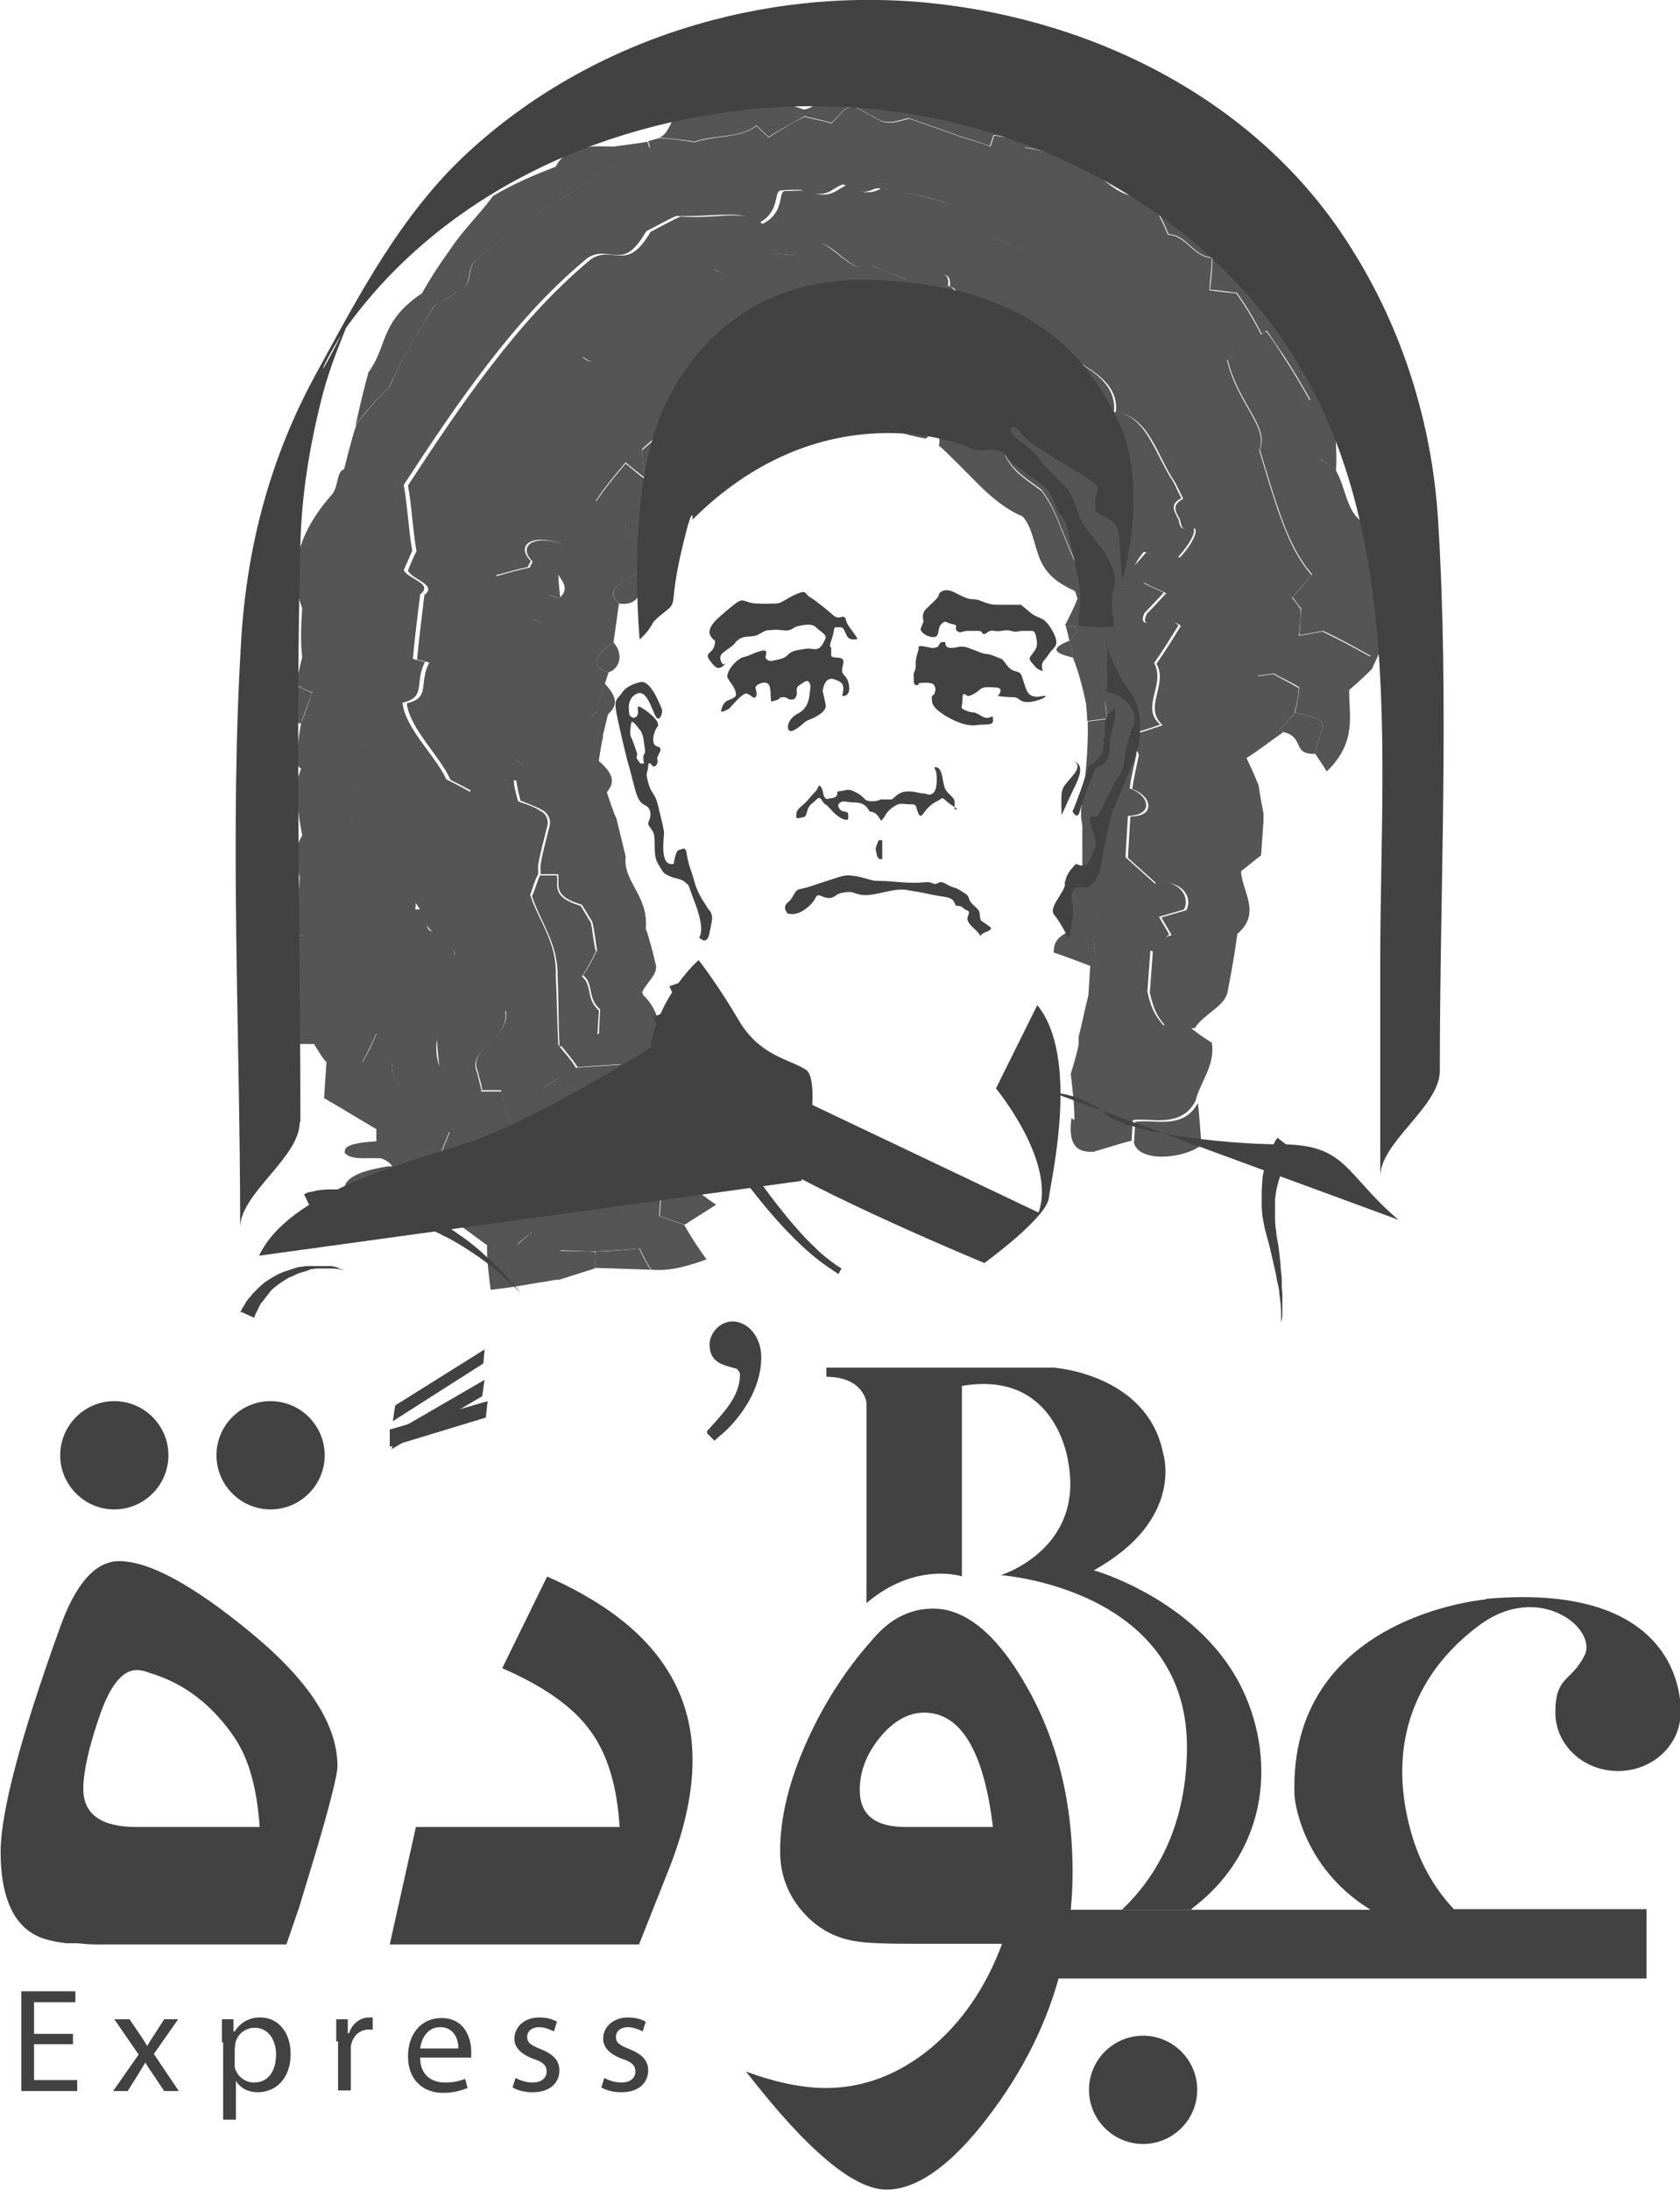 <?xml version="1.0" encoding="UTF-8"?>
<svg id="Layer_2" data-name="Layer 2" xmlns="http://www.w3.org/2000/svg" viewBox="0 0 27.63 36">
  <defs>
    <style>
      .cls-1 {
        opacity: .9;
      }

      .cls-2 {
        fill: #424242;
        stroke-width: 0px;
      }
    </style>
  </defs>
  <g id="Layer_1-2" data-name="Layer 1">
    <g>
      <g>
        <g class="cls-1">
          <path class="cls-2" d="M17.67,18.41c0-.26-.03-.5-.06-.76.05-.16.1-.33.13-.48v-.13c.06-.23.1-.45.16-.68l.03-.48.11-.07c-.03-.16-.06-.32-.08-.47.07-.06.13-.1.2-.14-.08-.09-.18-.19-.28-.28l.03-.48h-.11c0-.2,0-.39,0-.58v-.29s-.02-.14-.02-.14v-.12c.07-.49.12-.98.11-1.45l.31-.04c0-.1-.01-.2-.03-.31l-.31.05c-.05-.25-.12-.51-.21-.74l-.06-.28c.3-.37-.07-.18-.07-.27.07-.14.14-.27.2-.43l-.04-.13c.02-.12.05-.23.07-.34-.13-.27-.21-.49-.3-.7-.08-.21-.17-.42-.32-.62-.13-.1-.33-.22-.47-.38-.14-.16-.23-.37-.13-.7-.33.1-.44-.1-.62-.19.16-.27-.05-.23-.07-.38l-.17-.09c-.09-.05-.18-.09-.27-.13-.09-.04-.18-.08-.28-.11-.31-.12-.64-.2-.98-.26-.11-.06-.23-.12-.35-.15-.12,0-.25.05-.37.09-.12.02-.23.06-.34.09l-.32.24h-.05c-.14.05-.28.11-.41.18-.15.06-.29.14-.43.23-.11,0-.21-.01-.32,0,.05.38-.17.37-.36.37-.22.16-.43.34-.63.52,0,.16.02.33.04.47-.1-.08-.22-.17-.31-.25-.17.2-.34.4-.49.63l.48.37c.01.24.26.46.32.55-.04.08-.06.18-.1.27-.31.18-.56.28-.32.5l-.09.64c-.34.21-.37.43-.08.49l-.06.18c-.05.15-.09.3-.13.46-.3.25.02.36.1.41-.03.13-.05.26-.07.39-.03.17-.05.35-.07.51-.06.14-.02.21.03.25.03.02.06.04.08.07.03.03.05.05.05.12-.07.13-.14.27-.23.41v.13c.38.14.24.41.17.56v.13c.37.1.25.31.18.42.12.05.25.09.39.15-.1.18-.17.35-.24.54l-.02.41.39.14c-.07.14-.14.28-.21.41-.06.26-.11.5-.15.75-.23.02-.48.03-.72.05-.08-.12-.17-.23-.27-.35v-.07c.22-.04.41-.07.62-.13l.02-.4c-.22-.19-.1-.42-.28-.56.09-.13.16-.27.23-.41-.03-.16-.04-.32-.08-.47l-.17-.28c-.5-.14-.36-.34-.39-.5h-.29s0-.15,0-.15c.03-.2.09-.4.14-.61.05-.14-.02-.25-.12-.3-.11-.06-.25-.11-.35-.15-.03-.12-.06-.24-.07-.35.03-.07.08-.15.13-.22l-.19-.14c.11-.34.24-.66.4-.96-.12-.11-.23-.2-.33-.3.1-.12.2-.25.31-.37.03-.15.03-.28.04-.43l.06-.16-.18-.06c.08-.14.19-.28.29-.4l.17.07c.25-.22-.06-.34-.05-.53.02-.12.05-.26.1-.37-.51-.18-.76.03-.51.28l-.05.1c-.19.04-.35.09-.54.14-.25-.33-.19-.54-.09-.7.1-.17.24-.29.2-.52.13-.15,0-.36-.06-.55-.07-.19-.07-.36.26-.39.4-.15.5-.33.29-.6.24-.3.51-.59.82-.84.29.23.21-.1.39-.14.08-.51.46-.64.81-.72.36-.09.7-.13.95-.58.2.1.32.08.43.01.11-.07.21-.19.35-.27.23,0,.46.02.68.05.16-.33.36-.23.55-.08.2.15.38.35.62.24.2.07.37.15.55.22.13,0,.32-.07.47-.09.15-.02.26,0,.23.2.12.02.15.17.19.3.04.13.09.25.27.24.21-.05.4.04.58.12.18.08.34.15.53.07.09.28.38.4.66.58.28.17.54.4.5.76.26.01.44.2.58.43.14.23.25.5.39.71.05.09.09.19.14.28-.21.1-.1.23-.07.31.06.07,0,.22.19.19.15-.08.12.14-.17.46l-.1.04c-.15-.05-.3-.08-.47-.12-.21.26-.18.36-.34.56.1-.02.21-.04.31-.06.11.06.23.11.36.17-.1.11-.22.23-.32.34-.15.34.41.02.56.2-.13.21-.26.42-.4.62.1.17.04.36,0,.53-.04.17-.07.33.1.48-.16.06-.33.11-.5.16.03.11.07.21.11.33-.04.19-.09.37-.11.56.31.1.42.44-.03.45l-.04.68.48.43c.38-.09.6.22.48.43l-.41.12.17.29c-.11.08-.2.18-.31.26l-.02.27-.03.41c.08.35.16.42.26.55h.4c.14.12.26.2.4.29.06.37-.19.64-.27.96-.24.45-.73.27-1.03.31l-.02.34c-.21.05-.41.12-.62.18-.4.03-.4-.28-.37-.55Z"/>
          <path class="cls-2" d="M19.17,16.87c-.1-.13-.18-.2-.26-.55l.03-.41.02-.27c-.06-.03-.12-.05-.21-.08.17-.07.34-.13.52-.19l-.17-.29.41-.12c.12-.21-.09-.52-.48-.43l-.48-.43.04-.68c.44,0,.34-.35.03-.45.03-.19.07-.37.11-.56-.04-.11-.09-.21-.11-.33.17-.05.33-.1.5-.16-.16-.15-.14-.31-.1-.48.04-.17.1-.36,0-.53.14-.2.27-.41.4-.62-.15-.18-.72.15-.56-.2.1-.1.22-.23.32-.34-.13-.06-.25-.11-.36-.17-.1.01-.21.04-.31.06-.03-.02-.08-.04-.13-.07.17-.16.33-.32.47-.49.19.03.38.05.56.08.29-.32.31-.54.17-.46-.19.03-.14-.12-.19-.19-.04-.08-.14-.21.07-.31-.05-.1-.09-.19-.14-.28-.14-.2-.25-.48-.39-.71-.14-.23-.33-.42-.58-.43.05-.36-.22-.59-.5-.76-.28-.18-.57-.3-.66-.58-.19.08-.35.01-.53-.07-.17-.08-.37-.17-.58-.12-.18.02-.23-.1-.27-.24-.04-.13-.07-.28-.19-.3.03-.19-.08-.22-.23-.2-.15.02-.34.09-.47.09-.18-.07-.35-.14-.55-.22-.24.11-.43-.09-.62-.24-.19-.15-.39-.25-.55.08-.23-.04-.45-.06-.68-.05-.15.08-.24.2-.35.27-.11.07-.23.09-.43-.01-.25.45-.59.49-.95.58-.35.08-.73.21-.81.72-.17.04-.09.36-.39.14-.31.25-.58.54-.82.84.21.27.11.45-.29.6-.33.03-.32.2-.26.39.07.19.19.4.06.55.05.24-.1.36-.2.52-.1.16-.16.37.09.7.19-.06.35-.1.54-.14l.05-.1c-.25-.25,0-.46.51-.28-.05.11-.08.24-.1.37.02.18.02.36.05.53l-.17-.07c-.11.12-.21.26-.29.4l.18.06-.06.16c0,.11,0,.22,0,.33l-.04.11c-.11.12-.21.25-.31.37.11.07.23.13.36.19l-.03.11c-.16.29-.29.62-.4.96l.19.14c-.05.07-.1.15-.13.22l-.29-.02c-.16.06-.29.14-.44.21-.12-.07-.26-.14-.38-.2-.17-.39-.67-.84-.72-1.26.4-.09.19-.33.37-.67l-.2-.05c.03-.35.08-.71.12-1.06.22-.17-.2-.25-.27-.4.04-.11.08-.2.14-.32-.06-.33-.08-.76-.14-1.08.47-.72.9-1.36,1.37-1.97.47-.61.98-1.2,1.64-1.75.18-.12.34-.06.49-.06.15,0,.29-.05.49-.39.16-.08.33-.18.49-.25.34.02.6-.01.81-.02.21,0,.38.01.54.14.39-.19.24-.55.38-.54.11,0,.21-.01.32-.01.22.09.35.08.45.04.1-.04.17-.11.25-.13.21.13.33.13.42.11.09-.02.14-.07.2-.04h.08c.3.06.61.13.92.22.06.02.14.04.22.07.19.17.37.35.54.51.28.09.57.19.84.32.11.06.21.12.32.19l-.04.07c.26.3.61.56.93.84.32.28.59.57.69.87.22.05.36.21.46.38.1.17.17.35.28.47-.26.29.08.38,0,.63.05.13.06.27.1.4.06.22.19.43.27.66.08.23.09.46-.1.67.2.16.37.33.54.52-.07.06-.16.13-.25.21.04.18.05.25.06.32-.12.04-.34.02-.38.14.09.3.29.36.69.53-.07.15-.12.29-.17.42.05.1.08.21.13.31.13.06.28.11.41.18-.21.14-.39.29-.6.42.08.16.14.3.2.45.02.15.05.31.08.46v.13s-.04.56-.04.56c-.11.08-.22.18-.33.26.02.34.34.69-.06,1.03-.04.31-.1.64-.16.95-.04.24-.4.37-.54.6h-.4Z"/>
          <path class="cls-2" d="M22.56,11c-.11.11-.25.24-.37.34-.01.4.14.85-.37,1.34-.06-.1-.12-.19-.19-.29.02-.12.06-.22.1-.36.12-.25-.22-.25-.43-.32.03-.13.06-.28.07-.41-.13-.09-.29-.15-.42-.23l-.29.04c-.4-.16-.6-.23-.69-.53.04-.12.26-.1.38-.14-.01-.07-.02-.13-.06-.32.09-.08.18-.14.25-.21-.17-.18-.35-.36-.54-.52.19-.22.17-.45.1-.67-.07-.23-.21-.44-.27-.66-.04-.13-.06-.27-.1-.4.08-.26-.26-.34,0-.63-.11-.11-.17-.3-.28-.47-.1-.17-.24-.33-.46-.38-.1-.3-.37-.6-.69-.87-.32-.28-.67-.54-.93-.84l.04-.07c-.1-.07-.21-.13-.32-.19-.27-.13-.56-.23-.84-.32-.17-.16-.36-.34-.54-.51-.08-.02-.15-.05-.22-.07-.31-.09-.61-.15-.92-.2h-.08c-.06-.04-.11,0-.2.03-.09.02-.2.02-.42-.11-.08.02-.15.08-.25.13-.1.04-.23.05-.45-.04-.11,0-.21,0-.32.01-.14,0,0,.35-.38.54-.16-.13-.33-.15-.54-.14-.21,0-.46.03-.81.02-.16.07-.33.17-.49.25-.2.34-.33.4-.49.39-.15,0-.31-.07-.49.06-.66.55-1.17,1.14-1.64,1.75-.47.61-.9,1.25-1.37,1.97.06.32.08.75.14,1.08-.05.12-.09.21-.14.32.07.15.5.22.27.4-.04.35-.09.71-.12,1.06l.2.05c-.18.34.03.58-.37.67.04.42.55.88.72,1.26.12.06.26.13.38.2.15-.07.29-.15.44-.21l.29.02c0,.11.04.23.07.35.1.04.24.08.35.15.11.05.17.16.12.3-.05.21-.11.41-.14.61v.14c-.06.11-.09.23-.13.34.14.43.44.78.42,1.31.02.37.02.74.04,1.1v.07s-.3,0-.3,0c-.07-.15-.13-.28-.18-.42-.1,0-.15-.22-.39-.15.07.52-.65.6-.46,1.02.02.1.05.19.07.29l-.54.67-.13-.9c-.09-.62-.15-1.35.22-1.91.11-.35-.54-.42-.46-.7-.29-.41-.58-.82-.74-1.26-.16-.06-.33-.14-.49-.21,0-.16-.04-.32-.07-.5,0-.01,0-.04,0-.06.18-.18.37-.36.56-.53-.22-.09-.44-.17-.66-.27-.12.12-.24.26-.36.41l-.29-.02s-.06-.07-.1-.09c.03-.23.05-.45.09-.67.07-.16.12-.35.19-.51-.1-.03-.2-.08-.27-.13.03-.14.06-.3.1-.45-.03-.25-.02-.53,0-.8-.09-.25-.13-.52-.08-.82.06-.3.22-.65.55-1.03.14-.14.08-.39.22-.44.06-.24.12-.48.2-.73.16-.22.35-.43.55-.63.21-.46.45-.9.75-1.34.13-.07.25-.15.38-.22.24-.08.14-.35.26-.49.48-.42,1-.8,1.58-1.12.4-.3.85-.55,1.31-.76l-.03-.1.18-.05c.18.01.38.03.58.07.34-.12.75-.06,1.02-.27.06.06.12.11.2.19.19-.12.38-.24.59-.34.15.04.3.06.44.11.13-.1.22-.31.39-.27.15.07.27.15.43.23.16.06.3,0,.46-.04.27.09.57.2.85.3.16.05.34.1.49.16l.06-.18c.19.02.38.05.55.1l-.04.1c.19.03.36.06.54.13.17.08.32.16.48.25.14.03.27.16.43.27.16.11.34.19.59.14.11.21.22.43.31.64.29,0,.42.37.72.38,0,.17-.03.36-.04.53.16.02.29.04.44.05.16.22.29.44.41.68l.08-.06c.1.13.2.28.28.41.16.24.31.5.44.73l-.17.09c-.59-.2-.77-.49-1.04-.86l-.15.11c.09.37.26.64.39.87.13.23.22.42.14.61.09.3.2.68.33,1.05.13.37.29.73.53,1-.1.12-.22.26-.32.38.06.06.09.12.14.18-.01.15,0,.29-.03.44l.39-.07c.25.12.53.27.78.41.09-.09.17-.19.26-.28"/>
          <path class="cls-2" d="M20.61,11.85c-.05-.1-.08-.21-.13-.31.05-.13.1-.27.17-.42l.29-.04c.14.08.29.15.42.23,0,.13-.04.28-.07.41-.08.11-.18.2-.28.31-.13-.06-.28-.12-.41-.18Z"/>
          <path class="cls-2" d="M8.81,18.91c.91-.09-.08.97,1.15.72.17-.02.34-.03.51-.06h.4s-.03.42-.03.42l.41.14c.11.19.23.38.37.57-.52.19-.73.18-.91.17-.08-.12-.13-.23-.19-.35-.23.02-.48.04-.72.05h-.08s-.5-.02-.5-.02l-.03.48c-.11.01-.21.04-.32.05-.28.05-.53.09-.8.12-.03-.23-.06-.46-.06-.69v-.07s.51.01.51.01c.07-.07.13-.12.22-.19-.14-.19-.25-.38-.39-.57-.3.05-.59.08-.91.12h-.1c-.17-.02-.33-.06-.5-.09-.09.07-.2.14-.31.21-.21,0-.4.03-.61.04h-.1s-.16-.41-.16-.41c0-.26.44-.34.72-.39h.5c.11-.01.21-.02.32-.05.16.08.33.15.49.21.13-.01.28-.04.4-.05.06.02.12.05.21.06.18-.15.33-.31.53-.46Z"/>
          <path class="cls-2" d="M11.78,19.8l-.52.33-.41-.14.03-.41c.15-.04.28-.08.43-.13.16.13.3.24.48.36Z"/>
          <path class="cls-2" d="M18.67,18.44c.3-.05.79.14,1.03-.31.03.23.04.46.06.69-.27.22-1.01.3-1.11-.03l.02-.34Z"/>
          <path class="cls-2" d="M17.33,15.66c0-.11.01-.23.23-.34l.03-.41c-.03-.14-.07-.27-.08-.42.11-.01.19-.04.3-.06h.11s-.03.49-.03.49c.1.09.2.19.28.28-.07.04-.13.08-.2.14.01.16.04.32.08.47l-.11.07c-.21-.08-.39-.15-.6-.22Z"/>
          <path class="cls-2" d="M17.88,11.85c0-.09-.01-.2-.02-.3l.31-.05c.01.11.02.21.03.31l-.31.04Z"/>
          <path class="cls-2" d="M17.65,10.81c-.29-.07-.41-.14-.06-.28l.06.28Z"/>
          <path class="cls-2" d="M17.67,9.71c-.38-.17-.51-.36-.59-.58-.08-.22-.11-.47-.26-.64-.28-.12-.51-.31-.73-.53-.22-.22-.44-.45-.65-.64.05-.19-.08-.14-.13-.19-.02.01-.05.05-.08.08-.42-.07-.77-.23-1.17-.31-.38-.08-.81-.06-1.13.28-.1-.18-.2-.06-.29-.06-.09.21-.25.27-.43.33-.18.05-.39.09-.54.21.05.19-.03.25-.13.3-.1.05-.21.09-.2.24-.2.09-.25.32-.31.52-.06.21-.13.38-.43.45-.06-.09-.31-.32-.32-.55l-.48-.37c.15-.23.32-.43.49-.63.1.08.21.18.31.25-.02-.15-.04-.32-.04-.47.21-.18.41-.36.63-.52.18,0,.4.02.36-.37.11-.02.21-.01.32,0,.14-.09.28-.17.43-.23.13-.07.27-.14.41-.18h.05s.32-.24.32-.24c.11-.03.23-.07.34-.09.12-.04.25-.08.37-.09.12.03.23.09.35.15.33.05.66.14.98.26.1.04.19.08.28.11.09.04.18.08.27.13l.17.09c.02.16.23.11.07.38.18.09.28.3.62.19-.1.33-.01.53.13.7.14.16.34.28.47.38.15.2.24.41.32.62.09.21.17.44.3.7-.02.12-.05.23-.07.34Z"/>
          <path class="cls-2" d="M10.5,9.42c.09.26.03.55-.32.5-.23-.22.01-.33.32-.5Z"/>
          <path class="cls-2" d="M10.09,10.56c.18.2.09.44-.08.49-.29-.06-.26-.28.08-.49Z"/>
          <path class="cls-2" d="M9.95,11.24c.23.25.19.37.05.5-.03.13-.06.24-.09.37-.07-.05-.4-.16-.1-.41.04-.16.09-.31.13-.46Z"/>
          <path class="cls-2" d="M9.84,12.5c.28.24.26.38.14.52.02.07.05.14.07.21.01.03.03.07.04.11l.02.05.03.07.15.62c-.05.41.38.64.33,1.18.07.2.12.4.17.62.01.17-.18.28-.24.46l-.39-.14.02-.41c.07-.18.15-.35.24-.54-.14-.06-.27-.11-.39-.15.07-.11.19-.32-.18-.42v-.13c.08-.15.22-.42-.17-.56v-.13c.1-.14.17-.28.24-.41,0-.07-.03-.09-.05-.12-.03-.03-.06-.05-.08-.07-.05-.05-.09-.11-.03-.25.02-.16.04-.34.07-.51Z"/>
          <path class="cls-2" d="M10.7,17.52c.78.02.37.5.35.77.38.24.14.75.67.78.05.24-.12.24-.42.39-.15.05-.28.09-.43.13-.07-.3-.15-.6-.24-.89v-.21s.02-.07.02-.07c-.04-.06-.06-.13-.09-.2.06-.23.09-.45.15-.68Z"/>
          <path class="cls-2" d="M8.88,14.24c.03-.2.09-.4.14-.61.05-.14-.02-.25-.12-.3-.11-.06-.25-.11-.35-.15.1.04.24.08.35.15.11.05.17.16.12.3-.05.21-.11.41-.14.61Z"/>
          <path class="cls-2" d="M9.16,14.39c.03.16-.11.35.39.5l.17.28c.03.16.04.32.08.47-.07.14-.14.28-.23.41.18.15.06.37.28.56l-.03.47c-.21-.02-.4,0-.62.13v-.07c-.02-.36-.01-.73-.03-1.1.01-.53-.28-.88-.42-1.31.05-.11.08-.23.13-.34h.29Z"/>
          <path class="cls-2" d="M10.87,19.58h-.4c-.09-.2-.17-.37-.26-.56-.11-.19.2-.22.42-.33.09.29.17.59.24.89Z"/>
          <path class="cls-2" d="M22.54,10.78c-.25-.14-.52-.29-.78-.41l-.39.07c.02-.15.01-.29.03-.44-.06-.06-.09-.12-.14-.18.1-.12.22-.26.32-.38-.24-.27-.4-.63-.53-1-.13-.37-.24-.75-.33-1.05.08-.19-.01-.38-.14-.61-.13-.23-.3-.5-.39-.87l.15-.11c.27.37.46.67,1.04.86l.17-.09c-.13-.23-.28-.49-.44-.73-.09-.13-.19-.28-.28-.41l-.08.06c-.12-.24-.25-.46-.41-.68-.15-.01-.28-.04-.44-.05.02-.16.04-.36.04-.53-.3,0-.43-.38-.72-.38-.09-.21-.2-.43-.31-.64.07-.03.14-.06.19-.1.14.29.36.27.53.27.17,0,.29,0,.18.32.11.1.22.21.33.32.16.19.3.4.43.58l.69.39c.08.21.14.41.18.63.14.06.25.12.38.2,0,.2,0,.41,0,.6.18.06.24.27.16.8-.13-.04-.26-.07-.37-.11-.04.28.04.39.13.46.1.06.21.08.24.18.15.27.17.64.4.81.14.45.25.89.33,1.33.04.21.07.41.1.62-.09.1-.16.19-.26.28Z"/>
          <path class="cls-2" d="M17.39,2.55c-.18-.06-.35-.1-.54-.13l.04-.1c-.16-.05-.36-.08-.55-.1l-.06.18c-.16-.06-.33-.11-.49-.16-.28-.1-.58-.21-.85-.3-.16.04-.3.1-.46.04-.16-.08-.28-.16-.43-.23.18-.07.28-.17.42-.25.14-.07.32-.11.63-.04.34.11.66.23.99.35l.09.03c.28.02.58.06.85.11.17.1.32.21.48.31.13.18.23.35.35.54-.16-.09-.31-.17-.48-.25Z"/>
          <path class="cls-2" d="M10.68,2.43c-.46.21-.9.46-1.31.76-.58.32-1.09.7-1.58,1.12-.12.15-.02.42-.26.49-.13.06-.25.15-.38.22-.29.44-.53.88-.75,1.34-.2.2-.39.4-.55.63.06-.29.13-.58.21-.87.16-.22.2-.41.29-.62.09-.21.23-.44.59-.68.14-.25.29-.48.45-.7.24-.36.46-.55.72-.9.32-.19.66-.34,1.03-.48.09-.19.27-.27.45-.31.18-.04.37-.02.5-.02.2-.03.39-.05.56-.08l.03.1Z"/>
          <path class="cls-2" d="M5.44,8.15c-.33.39-.49.73-.55,1.03-.06.3-.01.57.08.82-.09-.25-.13-.52-.08-.82.06-.3.22-.65.55-1.03Z"/>
          <path class="cls-2" d="M5.14,11.38c-.07.16-.13.34-.19.51l-.19-.02c-.06-.17-.22-.24.11-.61.08.05.17.09.27.13Z"/>
          <path class="cls-2" d="M6.28,12.53c-.19.17-.38.35-.56.53,0,.01,0,.04,0,.06.03.18.06.34.07.5.17.05.33.09.5.16.12.4.61.66.54,1.17.44-.06-.09.45.48.36.62.85-.58,1.63.06,2.47.01.16-.11.37.05.49.28-.09.25-.32.52-.33h.31s.16.56.16.56c-.09.07-.2.14-.31.19l-.71-.08c-.66-.48-.94-.74-.94-1.13-.07-.16-.17-.33-.26-.49-.07.15-.15.32-.24.48l-.59-.02c-.08-.09-.13-.19-.19-.28l.02-.41c.03-.14.08-.27.13-.41-.11-.35-.3-.61-.34-.97h-.1s0-.15,0-.15l.05-.81c-.03-.14-.07-.29-.08-.42.03-.08.07-.18.12-.27-.03-.16-.06-.32-.07-.5-.04-.05-.06-.1-.09-.16.05-.14.09-.29.14-.43l.29.02c.12-.14.24-.28.36-.41.22.1.44.18.66.27Z"/>
          <path class="cls-2" d="M21.97,7.74c-.03-.09-.14-.11-.24-.18-.1-.07-.17-.17-.13-.46.11.04.24.07.37.11,0,.17.02.35,0,.53Z"/>
          <path class="cls-2" d="M9.17,17.74c.09.3.39.57.76.71l.71.02v.21c-.23.11-.55.14-.43.33.09.19.17.36.26.55-.17.02-.34.03-.51.06-1.23.25-.25-.81-1.15-.72.01.11.05.23.06.34-.27-.08-.38.1-.6.11-.08-.02-.14-.05-.21-.06l.03-.56v-.07c.11-.05.22-.12.31-.19.68-.08.47-.42.54-.6.09-.04.15-.08.22-.14Z"/>
          <polygon class="cls-2" points="9.71 20.57 9.8 20.58 9.78 20.85 9.18 21.04 9.21 20.56 9.71 20.57"/>
          <path class="cls-2" d="M4.99,15.37c.04.36.24.62.34.97-.05.14-.1.27-.13.41l-.02.41h-.29c-.03-.15-.07-.3-.08-.42-.14-.15-.26-.28-.37-.42-.07-.26-.12-.5-.16-.76l.62-.18h.1Z"/>
          <path class="cls-2" d="M6.19,16.98c.38.27.38.38.26.49,0,.39.28.65.94,1.13l-.22.54c-.11.03-.21.04-.32.06h-.5c.19.05.09-.1-.08-.16-.21-.02-.49.04-.6-.09,0-.07-.01-.16.52-.19v-.2c-.29-.17-.58-.35-.86-.51l.04-.61.59.02c.09-.15.17-.32.24-.48Z"/>
          <path class="cls-2" d="M10.51,20.52c.06.12.11.23.19.35l-.92-.03.02-.27c.23,0,.49-.03.72-.05Z"/>
          <path class="cls-2" d="M8.11,18.67v.07s-.04.56-.04.56c-.13.01-.28.03-.4.05-.16-.06-.33-.14-.49-.21l.22-.54.71.08Z"/>
          <path class="cls-2" d="M8.73,20.13v.14c-.1.07-.16.12-.23.19h-.5s-.68-.5-.68-.5v-.14s.11,0,.11,0c.32-.03.61-.07.91-.12.14.15.26.29.39.43Z"/>
          <path class="cls-2" d="M9.2,17.2c.1.12.2.23.27.35.23-.02.48-.03.72-.05l-.03.48c.1.12.27.11.39.21.04.07.05.14.09.2v.07s-.72-.02-.72-.02c-.37-.14-.67-.4-.76-.71-.07.06-.13.1-.22.14l-.02.34c.15.26-.25.29-.52.26l-.16-.55h-.31c-.01-.11-.05-.2-.07-.3-.18-.42.53-.5.46-1.02.24-.06.29.15.39.15.05.14.11.27.18.42h.29Z"/>
          <path class="cls-2" d="M10.19,17.5h.5c-.06.24-.09.47-.15.69-.12-.1-.29-.09-.39-.21l.03-.48Z"/>
          <path class="cls-2" d="M17.59,10.54c-.02-.09-.04-.18-.07-.27,0,.09.37-.1.07.27Z"/>
          <path class="cls-2" d="M10.56,16.34c.32.28.39.77.14,1.17h-.5c.04-.27.09-.51.15-.77.07-.13.14-.27.21-.41Z"/>
          <path class="cls-2" d="M7.74,13.02c.14.14.22.24.25.33.03.09.03.17.02.25-.44.1-.6.01-.61-.14,0-.15.14-.33.33-.44Z"/>
          <path class="cls-2" d="M21.02,12.02c.1-.11.2-.2.28-.31.21.07.55.07.43.32-.04.14-.08.24-.1.36-.42.02-.13-.33-.62-.37Z"/>
          <path class="cls-2" d="M14.06,1.75c-.17-.03-.26.17-.39.27-.15-.05-.29-.07-.44-.11-.2.11-.4.22-.59.34-.08-.08-.14-.13-.2-.19-.27.22-.69.15-1.02.27-.2-.04-.4-.05-.58-.07.14-.04.19-.25.27-.38.42-.1.86-.18,1.28-.22.15-.01.32-.04.83.14.1-.01.18-.08.3-.13.12-.04.28-.05.54.07Z"/>
        </g>
        <g>
          <path class="cls-2" d="M10.52,10.51s-.21-2.22.3-3.56c0,0,.73-2.4,3.44-2.35,2.7.06,3.68,1.28,4.2,2.48,0,0,.41.9,0,2.46,0,0-.03-.2-.05-.68-.02-.47-.42-.27-.4-.58.02-.3.14-.26-.14-.43-.29-.17-.68-.42-.86-.53-.18-.11-.33-.4-.38-.27-.04.13.33.3.41.43.08.13.54.58.54.58,0,0,.12.22.16.4.04.18.38.52.43.62.04.1.23.36.15.59-.08.23,0,.54,0,.61,0,.07-.59,0-.59,0,0,0,.07-.47,0-.78-.07-.31-.18-.97-.27-1.02-.09-.04-.11-.33-.27-.47-.15-.13-.44-.3-.58-.45-.13-.15-.18-.17-.33-.17s-.18.04-.44-.07c-.27-.11-2.42-.8-4.45,1.22,0,0,.02-.33-.16.42-.18.75-.13.89-.18.98-.04.09-.27.2-.33.33-.07.13-.2.24-.2.24Z"/>
          <path class="cls-2" d="M15.14,10.34l.05-.13s-.05-.12.05-.21c.09-.09.19-.17.2-.22,0-.05.1-.11.22-.06.12.05.22.13.35.13.13,0,.19.09.39.09h.39s.1.08.17.14c.07.06.19.08.23.13.05.04.16.2.18.31.02.11-.05.13-.12.23-.06.11-.15.12-.1.28,0,0-.09-.02-.14-.09-.05-.07-.11-.09-.05-.17.06-.08.11-.12.09-.25-.02-.13-.04-.16-.11-.15-.07,0-.02,0-.12,0-.1,0-.08.03-.19,0-.11-.03-.17.02-.28,0-.11-.02-.12.06-.17.05-.05,0,0-.04-.08-.05-.09,0-.1,0-.19,0-.09,0-.11.05-.17,0-.06-.05.04-.09-.07-.11-.12-.02-.11-.08-.19,0-.08.08,0,.23-.16.21-.15-.03-.18-.12-.18-.12Z"/>
          <path class="cls-2" d="M15.1,11.26s-.07.02-.07-.05-.01-.13,0-.15c.01-.02.03-.06.03-.1,0-.05,0-.07,0-.09,0-.02.02-.11.04-.17.02-.06-.02-.08.05-.08s.17.04.21.03c.04-.01.06,0,.09-.06.02-.06.1-.03.1-.03,0,0-.02.09.09.09.11,0,.15-.05.29,0,.14.05.24.1.3.1s.18.06.24.08c.05.02.1.17.22.2.12.03.1.05.14.16.04.12.06.22.15.25.09.03.12,0,.2,0,.08,0-.13.1-.28.1s-.12-.08-.24-.08-.25-.02-.25-.02c0,0,.12-.13-.03-.14-.15-.01-.21-.01-.26.03-.05.05-.14.1-.19.11-.05,0-.1-.1-.1.05,0,.15-.06.14.06.19.12.05.11.01.18.05.07.03.08.06.16.07.07,0,.1-.05.1,0s.03.11-.13.11-.15.03-.31,0c-.16-.03-.54-.22-.56-.37-.02-.15.02-.09.04-.14.02-.05.03-.15-.06-.17-.09-.02-.2,0-.2,0Z"/>
          <path class="cls-2" d="M15.59,11.13s.04-.07.09,0c.05.07.09.1.03.16-.06.05-.15.02-.15,0s.03-.16.03-.16Z"/>
          <path class="cls-2" d="M15.89,10.83s0-.05.08-.03c.07.02.17.06.17.06,0,0-.09.06-.12.06s-.12-.06-.12-.06v-.03Z"/>
          <path class="cls-2" d="M16.29,10.97s.02-.03.06-.05c.04-.01.21.11.22.18.01.07-.03.06-.09.03-.06-.03-.2-.14-.2-.14v-.02Z"/>
          <path class="cls-2" d="M11.89,10.92s-.1-.11,0-.19c.1-.08.13-.09.17-.13.05-.04.01-.03.09-.09.08-.06.19-.04.27-.06.08-.02.13-.08.2-.09.07,0,.11-.02.26,0,.15.02.15-.05.25-.07.1-.02.23-.05.3.03.07.07.18.11.14.19-.04.08-.07.15-.15.16-.08,0-.1-.02-.21,0-.1.02-.18.02-.25.09-.07.08-.18.08-.25.1-.07.02-.12-.03-.12-.06,0-.03.06-.14-.08-.1-.14.04-.18.08-.28.1-.09.02-.21.15-.25.24-.03.09-.03.08.03.17.07.09.12.2.08.24-.03.04-.12.05-.16.09-.04.03-.07.12-.07.15s.12-.03.14-.05c.02-.02.2-.24.27-.24s.14.13.17.03c.02-.09-.06-.13.03-.18.09-.05.17-.04.19.04.02.08.01.16.02.21,0,.05,0,.03.08.01.09-.02.03-.05.12-.05.08,0,.06.03.12.04.06,0,.08-.01.1-.07.02-.06-.03-.12.05-.17.08-.05.13-.1.16-.04.03.05.02.08.01.14-.01.06,0,.27-.2.37-.2.1-.2.33-.08.28.12-.05.19-.16.27-.18.08-.03.29-.13.27-.24-.02-.11-.05-.23-.05-.23,0,0,.02-.23.17-.2.14.04.17.08.17.16s-.04.13,0,.12c.04,0,.12-.03.09-.19-.03-.16-.11-.14-.11-.23s.05-.15,0-.19c-.04-.04-.18,0-.18-.06s0-.09,0-.12-.05.02.01-.15c.06-.17.01-.19.09-.19s.09,0,.12.06c.03.06.04.11.09.13.05.02.11.01.12,0,.01-.01-.12-.17-.16-.24-.04-.07-.02-.1-.06-.12-.03-.02-.09.05-.18-.03-.09-.08-.26-.22-.37-.29-.11-.06-.05-.13-.22-.06-.18.07-.24.16-.36.16s-.1.01-.29,0c-.19,0-.22-.09-.32-.03-.1.06-.33.27-.33.27,0,0-.19.16-.13.28.06.12.1.04.07.17-.03.13-.17.12-.08.24.09.12.14.19.26.06Z"/>
          <path class="cls-2" d="M12.42,10.96s-.02.03-.05.03-.05-.02-.05-.03.02-.03.05-.03.05.02.05.03Z"/>
          <path class="cls-2" d="M13.1,13.35c.03-.07.1-.11.16-.17.05-.06.12-.14.16-.18.03-.03.04-.11.07-.08.03.03.04.08.05.12,0,.03.03.11.08.09.05-.02.1,0,.14-.05.03-.05-.03-.07.08-.08.1-.01.1-.05.25.03.15.08.11.14.25.14s.12-.04.18-.03c.07,0,.12,0,.14,0,.03,0,.1-.12.24-.13.14-.01.21.03.28.03.07,0,.09.05.16,0,.08-.05.07-.27.06-.33-.01-.06-.05-.1-.02-.1.03,0,.09,0,.12.17.03.18.05.21.1.26.05.05.1.09.1.14v.12s.11.03-.04-.06c-.15-.1-.14-.15-.2-.1-.07.05-.08.03-.18.12-.1.09-.13.22-.18.1-.05-.12-.01-.14-.13-.14-.12,0-.15-.03-.24.02-.09.05-.14.11-.17.16-.03.06-.07.09-.07.09,0,0-.02-.04-.06-.09-.04-.05-.1-.06-.12-.06s-.05-.14-.23-.15c-.18,0-.21-.04-.26,0-.05.03-.04.07,0,.12.05.05.13.01.13.08s.01.1-.06.08c-.07-.02-.07-.03-.14-.08-.06-.05-.05-.05-.1-.1-.04-.04-.03-.04-.09-.08-.05-.04-.06-.14-.13-.07-.07.07-.11.08-.14.15-.03.07-.02.12-.07.14-.05.01-.11.03-.12.01-.01-.01,0-.07,0-.07Z"/>
          <path class="cls-2" d="M14.45,13.81s0,0-.03.08c-.04.07,0,.12,0,.16,0,.03.04.07.04.07h.05v-.31h-.05Z"/>
          <path class="cls-2" d="M12.96,15.02s-.11-.1,0-.19c.11-.09.09-.2.21-.22.12-.02.29-.09.46-.14.16-.05.24-.09.35-.08.11.01.15.02.26.05.11.03.11.04.26.04s.31.03.53.03.22-.03.31.01c.1.04.08-.07.22.01.14.08.13.04.24.11.11.07.12.07.14.14.02.08.16.15.17.22.01.07,0,.12.05.15.05.03.13.09.13.09,0,0,.04.03-.05.07-.1.03-.12.08-.12.08,0,0,.01-.02-.07-.1-.09-.08-.13-.13-.14-.18-.01-.05.07-.12-.01-.15-.08-.03-.06-.07-.15-.07-.08,0,0-.12-.22-.15-.22-.03-.34-.07-.49-.09-.14-.02-.15-.04-.32-.02-.16.02-.39.1-.54.08-.15-.02-.14-.07-.3-.04-.16.02-.13.09-.25.09s-.17-.1-.22,0c-.04.1-.26.3-.42.26Z"/>
          <path class="cls-2" d="M11.66,14.96c-.07-.12-.18-.25-.24-.47-.06-.22-.09-.25-.12-.42-.02-.18-.07-.11-.13-.1-.06,0-.09.23-.09.23-.25.05-.15-.46-.16-.53-.01-.07-.05-.24-.1-.44-.05-.2-.11-.18-.16-.37-.05-.19-.01-.13,0-.26.01-.13.06,0,.09,0,.04,0,.08-.06.06-.12-.02-.06.13-.18,0-.21-.13-.04-.04-.28,0-.32.04-.04,0-.14-.2-.28-.2-.14-.08.01-.13.09-.05.08-.13.01-.13-.02s-.06-.26.13-.34c.19-.08.27.41.34.41s.07-.14.07-.14c-.02-.05-.18-.49-.35-.46-.18.04-.27.11-.32.19-.05.08-.12.08-.09.27.03.19.14.64.19.84.06.2.07.27.1.37.03.1.06.3.18.35.12.05.11.19.07.27-.04.08.07.11.09.24.02.13-.02.34.07.47.08.13.07.14.18.19.11.05.2.04.27.11.06.06.02-.02.09.17.07.19.23.56.13.73,0,0,.13.15.17-.08.04-.22.07-.25,0-.37ZM10.59,12.39c-.02.05,0,.16,0,.16h-.06s-.03-.05-.05-.07c-.02-.02,0-.09,0-.09,0,0-.07-.22-.1-.27-.03-.05-.01-.15,0-.23.01-.08.1.05.16.13.05.08.05.21.06.24,0,.03.02.08,0,.14Z"/>
          <path class="cls-2" d="M18.21,10.56s.01.19,0,.3c-.02.12.01.18,0,.3,0,.12.01.07-.01.16-.02.09-.02.03.14.09.16.06.41.29.29.54-.12.25-.12.65-.21.78-.09.13-.22.38-.24.43-.01.04-.09.19-.13.25-.04.06-.12-.06-.12.08s.15.32.07.47c-.07.15-.09.34-.3.24,0,0-.18.15-.18.31s-.29.4-.18.53c.11.13.24.4.24.4,0,0,.07-.34.07-.46,0-.12-.07-.28.01-.36.08-.08.23,0,.28-.06.05-.06.12-.15.14-.22.02-.08.05-.23.05-.24,0,0,.1-.59.18-.79.08-.2.22-.52.27-.65.05-.13.09-.23.13-.34.03-.11.11-.62-.1-.91-.22-.29-.41-.73-.42-.87Z"/>
          <path class="cls-2" d="M18.17,12.14s-.03-.35.07-.41c.1-.06.06-.16.1-.06.04.1-.11.46-.09.59.02.13-.05.26-.09.29-.04.03,0,0-.1.05-.1.06-.07.13-.12.22-.04.09-.13.34-.18.51-.04.17-.13,0-.12,0,.01,0,.1-.25.13-.33.03-.08.13-.4.13-.4,0,0,.22-.15.24-.25.01-.1.01-.21.01-.21Z"/>
          <path class="cls-2" d="M17.65,12.51s.16.04,0,.23c-.16.19-.17.19-.19.3-.01.11,0,.36,0,.36,0,0,.02-.05.13-.29.11-.24.3-.53.06-.6Z"/>
        </g>
        <g>
          <path class="cls-2" d="M3.94,21.59s.01-.03.04-.07c0-.01.01-.02.02-.04.01-.02.02-.03.03-.05.01-.02.02-.04.04-.06.01-.02.03-.04.04-.05.02-.02.03-.04.05-.06.02-.02.04-.04.06-.06.02-.02.04-.04.06-.06.02-.02.05-.04.07-.06.05-.03.1-.07.16-.1.05-.03.11-.06.17-.08.06-.02.12-.04.18-.06.06-.02.12-.02.18-.03.03,0,.06,0,.09,0,.03,0,.05,0,.08,0,.03,0,.05,0,.08,0,.02,0,.05,0,.07,0,.02,0,.04,0,.07,0,.02,0,.04,0,.06.01.04,0,.07.02.09.03.05.02.08.03.08.03,0,0-.03,0-.08-.02-.03,0-.06-.01-.09-.01-.02,0-.04,0-.06,0-.02,0-.04,0-.06,0s-.05,0-.07,0c-.02,0-.05,0-.07,0-.03,0-.05,0-.08.01-.03,0-.05,0-.08.02-.05.02-.11.03-.16.05-.05.02-.1.05-.16.07-.05.03-.1.06-.14.09-.05.03-.09.07-.13.1-.02.02-.04.04-.05.06-.02.02-.03.04-.05.06-.01.02-.03.04-.04.05-.01.02-.02.04-.04.05-.01.02-.02.03-.03.05,0,.02-.02.03-.02.04,0,.01-.01.03-.02.04,0,.01-.01.03-.02.04-.02.05-.03.08-.03.08l-.22-.1Z"/>
          <path class="cls-2" d="M10.98,16.6s0,.02.02.07c0,.02.02.04.03.07,0,.03.02.06.04.09.03.07.07.14.11.22.02.04.05.08.07.12.03.04.06.08.08.12.03.04.06.08.09.11.03.04.06.07.09.11.06.07.13.13.18.17.06.05.11.09.14.11.04.03.06.04.06.04,0,0-.02-.01-.06-.03-.04-.02-.09-.05-.16-.09-.06-.04-.14-.09-.21-.15-.04-.03-.08-.06-.11-.09-.04-.03-.07-.07-.11-.1-.04-.04-.07-.07-.11-.11-.03-.04-.07-.07-.1-.11-.06-.08-.12-.15-.16-.21-.02-.03-.04-.06-.06-.09-.02-.03-.03-.05-.04-.07-.02-.04-.03-.06-.03-.06l.23-.1Z"/>
          <path class="cls-2" d="M11.24,16.14s0,.03.02.07c0,.02.01.05.02.08,0,.03.02.06.03.1.03.07.06.15.1.24.02.04.04.09.07.13.02.05.05.09.08.13.03.04.06.09.09.13.03.04.06.08.09.12.03.04.06.07.09.11.03.03.06.06.09.09.03.03.06.05.08.07.02.02.05.04.07.05.04.03.06.04.06.04,0,0-.02-.01-.07-.03-.02,0-.04-.03-.07-.04-.03-.02-.06-.04-.09-.06-.03-.02-.07-.05-.1-.08-.04-.03-.07-.06-.11-.1-.04-.03-.08-.07-.11-.11-.04-.04-.07-.08-.11-.12-.03-.04-.07-.08-.1-.13-.03-.04-.06-.09-.09-.13-.06-.08-.11-.17-.15-.24-.02-.04-.04-.07-.05-.1-.01-.03-.03-.06-.04-.08-.02-.04-.03-.07-.03-.07l.23-.08Z"/>
          <path class="cls-2" d="M23,20.05c-.87-.74-.85-1.23-1.89-1.24-1.03,0-2.61-.2-2.94-.51-.33-.31-.88-.35-.88-.35"/>
          <path class="cls-2" d="M13.18,19.41s.36-1.66.07-1.83c-.29-.18-.76-.23-1.1-.81-.34-.58-.66-.99-.66-.99,0,0-.66.58-.79,1.44,0,0-1.91,1.2-2.98,1.55-1.07.36-2.96.82-3.46,1.87"/>
          <path class="cls-2" d="M10.75,16.92s.31,1.16,1.52,1.94c1.2.78,3.92,1.9,3.92,1.9,0,0,1.02-.74,1.06-1.07.04-.33.51-2.31-.19-3.17l-.68,1.37s1,1.21.7,2.04"/>
          <path class="cls-2" d="M11.72,18.3s.03.04.08.12c.05.08.13.18.22.31.18.26.41.61.66.94.25.33.52.65.75.86.11.11.22.19.29.24.04.03.07.05.09.06.02.01.03.02.03.02l-.05.09s-.01,0-.03-.02c-.02-.01-.05-.03-.09-.06-.08-.05-.19-.13-.31-.23-.25-.21-.54-.51-.81-.84-.27-.33-.52-.67-.71-.92-.09-.13-.17-.23-.23-.3-.06-.07-.09-.11-.09-.11l.2-.15Z"/>
          <path class="cls-2" d="M5,19.63s.01,0,.04-.02c.01,0,.04-.02.07-.02.03,0,.05-.01.09-.02.06-.01.14-.02.22-.02.08,0,.18,0,.27,0,.2.02.42.06.65.13.12.03.23.08.35.13.12.05.23.1.34.16.11.06.22.12.33.19.1.07.2.14.3.21.19.14.35.29.48.42.07.06.12.13.18.18.05.06.09.11.13.15.07.08.11.13.11.13,0,0-.04-.04-.12-.12-.04-.04-.09-.08-.14-.13-.06-.05-.12-.11-.19-.16-.14-.12-.32-.24-.51-.36-.1-.06-.2-.12-.31-.17-.11-.06-.22-.11-.33-.15-.11-.05-.23-.09-.34-.12-.11-.03-.23-.07-.34-.09-.22-.05-.43-.07-.6-.07-.09,0-.17,0-.23.02-.07,0-.12.02-.16.03-.02,0-.04.01-.05.02-.01,0-.02,0-.03.01-.03.01-.04.02-.04.02l-.16-.33Z"/>
          <path class="cls-2" d="M21.26,18.93s0,0-.01.02c-.01.01-.03.03-.05.06-.04.06-.09.15-.13.27-.02.06-.04.13-.06.2-.02.07-.03.15-.04.23,0,.04,0,.08,0,.13,0,.04,0,.09,0,.13,0,.09,0,.18.02.27,0,.09.03.18.04.27.01.09.02.18.03.27,0,.09.02.17.02.25,0,.08,0,.16.01.23,0,.14,0,.26,0,.34,0,.08-.02.13-.02.13,0,0,0-.05,0-.13,0-.08-.01-.2-.03-.34,0-.07-.02-.14-.04-.22-.01-.08-.03-.16-.05-.25-.02-.09-.04-.17-.06-.26-.02-.09-.05-.18-.07-.27-.03-.09-.04-.19-.06-.28,0-.05-.01-.1-.01-.14,0-.05,0-.09,0-.14,0-.09,0-.18.01-.27,0-.09.02-.17.04-.24.03-.15.08-.27.13-.35.02-.04.04-.08.05-.1.02-.02.03-.04.03-.04l.29.23Z"/>
        </g>
        <path class="cls-2" d="M4.94,18.44c0-3.16-.08-6.33,0-9.49.02-.81.15-1.61.35-2.4.09-.36.22-.71.36-1.06.08-.21.18-.42.28-.62-.96,1.95-.61,1.04-.24.52,1.64-2.28,4.39-3.48,7.14-3.63,2.76-.15,5.56.85,7.48,2.86,2.91,3.03,2.39,7.34,2.39,11.2v3.52c0-.57.98-1.15.98-1.74,0-3.01.16-6.07-.03-9.07-.1-1.57-.58-3.11-1.42-4.44C20.74,1.69,18.05.33,15.3.05c-2.74-.28-5.59.59-7.62,2.47-1.09,1.01-1.78,2.34-2.48,3.62-.74,1.35-1.13,2.79-1.23,4.33-.2,3.21-.02,6.49-.02,9.71,0-.57.98-1.15.98-1.74h0Z"/>
      </g>
      <g>
        <g>
          <path class="cls-2" d="M11.63,23.52c.28-.31.54-.57.54-.93,0-.04-.03-.06-.05-.09-.19-.06-.45-.08-.45-.4,0-.19.17-.38.38-.38.24,0,.47.24.47.59,0,.64-.5,1.15-.68,1.29l-.09.08-.12-.12v-.03Z"/>
          <g>
            <path class="cls-2" d="M6.4,23.5l1.62-.47-.03.27-1.58.48v-.28Z"/>
            <path class="cls-2" d="M6.44,23.82l.08-.3,1.45-.84-.04.27-1.49.87ZM6.46,23.36l.04-.26,1.47-.92-.02.23-1.49.95Z"/>
          </g>
          <path class="cls-2" d="M19.69,34.35c0,.49-.4.89-.89.89s-.89-.4-.89-.89.4-.89.89-.89.89.4.89.89Z"/>
          <g>
            <path class="cls-2" d="M24.43,26.29s-3.25.27-3.14,3.23c0,0,.08,1.15,1.25,1.87h-4.93c.02-.2.03-.41.03-.62,0-1.34-.34-2.49-1.02-3.47-.41-.58-.84-.86-1.27-.86-.35,0-.66.14-.93.43-.46.5-.84,1.07-1.14,1.73-.3.66-.45,1.27-.45,1.83,0,.37.12.7.36.98.24.28.54.45.9.5.17.03.51.04,1,.04h1.39c-.27.73-.67,1.3-1.19,1.73-.52.42-1.09.64-1.71.64-.38,0-.82-.09-1.31-.27,1,1.29,1.77,1.94,2.31,1.94.47,0,.99-.35,1.55-1.04.61-.76,1.04-1.57,1.28-2.43h9.67v-1.14h-3.17c-.27-.29-.55-.7-.71-1.29-.41-1.49.13-2.63,1.12-3.37.99-.74,1.96.05,1.74.49-.22.44-.48.33-.48.94,0,.53.46.96,1.03.96s1.03-.43,1.03-.96c0,0,.16-2.17-3.2-1.87ZM14.9,30.03c-.51,0-.76-.2-.76-.61,0-.3.11-.59.33-.86s.47-.41.73-.41c.6,0,.98.63,1.13,1.88h-1.43Z"/>
            <path class="cls-2" d="M19.61,31.39h-1.16c.53-.5,1.04-1.31,1.07-2.57.08-2.71-3.06-2.93-3.06-2.93,0,0,1.37-.42,1.11-1.85,0,0-.18-1.53-1.75-1.26v3.13s-.76-.25-1.57.44v-3.3s-.05-.42-.66-.42v-.15h3.74s1.54.1,1.8,1.41c0,0,.36,1.09-1.14,1.92,0,0,1.67.47,2.4,1.87.59,1.14.52,2.71-.8,3.7Z"/>
            <path class="cls-2" d="M4.12,26.83c-.95-.78-1.67-1.17-2.16-1.17-.39,0-.72.37-.98,1.11-.65,1.8-.97,3.03-.97,3.67,0,.7.19,1.16.56,1.36.12.07.29.11.51.14h.18c.11.01.22.02.31.02h3.14l.21-.61.27-.89c.24-.81.36-1.29.36-1.43,0-.68-.47-1.41-1.42-2.19ZM2.25,30.03c-.59,0-.88-.21-.88-.63,0-.27.09-.69.28-1.23.17-.48.37-.72.6-.72.07,0,.14.02.22.05.57.17,1.04.54,1.4,1.08.23.35.36.84.4,1.45h-2.02Z"/>
            <path class="cls-2" d="M9,25.91l-.74,1.51c.69.3,1.17.64,1.45,1.03.28.38.44.91.48,1.58h-3.35l-.43,1.93h4.1l.52-1.31c.24-.63.36-1.2.36-1.72,0-1.32-.8-2.32-2.4-3.02Z"/>
          </g>
          <path class="cls-2" d="M2.77,23.92c0,.49-.4.89-.89.89s-.89-.4-.89-.89.4-.89.89-.89.89.4.89.89Z"/>
          <path class="cls-2" d="M5.34,23.92c0,.49-.4.89-.89.89s-.89-.4-.89-.89.4-.89.89-.89.89.4.89.89Z"/>
        </g>
        <g>
          <path class="cls-2" d="M1.2,33.6h-.64v.59h.71v.18H.35v-1.64h.89v.18h-.68v.52h.64v.18Z"/>
          <path class="cls-2" d="M2.13,33.19l.17.25c.05.07.08.12.12.19h0c.04-.07.08-.13.12-.19l.16-.25h.23l-.4.57.41.61h-.24l-.18-.27c-.05-.07-.09-.13-.13-.2h0c-.04.07-.08.13-.12.2l-.17.27h-.24l.42-.6-.4-.58h.24Z"/>
          <path class="cls-2" d="M3.65,33.58c0-.15,0-.27,0-.39h.19v.2h.02c.09-.14.23-.23.42-.23.29,0,.5.24.5.6,0,.42-.26.63-.54.63-.16,0-.29-.07-.36-.19h0v.64h-.21v-1.28ZM3.86,33.89s0,.06,0,.09c.04.15.17.25.32.25.23,0,.36-.19.36-.46,0-.23-.12-.44-.35-.44-.15,0-.29.1-.32.26,0,.03-.01.06-.01.09v.21Z"/>
          <path class="cls-2" d="M5.53,33.56c0-.14,0-.26,0-.37h.19v.23h.02c.05-.16.19-.26.33-.26.02,0,.04,0,.06,0v.2s-.04,0-.07,0c-.15,0-.26.11-.29.27,0,.03,0,.07,0,.1v.63h-.21v-.81Z"/>
          <path class="cls-2" d="M6.91,33.82c0,.29.19.41.41.41.15,0,.25-.03.33-.06l.04.15c-.08.03-.21.08-.4.08-.36,0-.58-.24-.58-.6s.21-.63.55-.63c.39,0,.49.34.49.55,0,.04,0,.08,0,.1h-.83ZM7.54,33.67c0-.13-.06-.35-.3-.35-.22,0-.31.2-.33.35h.63Z"/>
          <path class="cls-2" d="M8.47,34.15c.07.04.18.08.29.08.15,0,.23-.08.23-.18s-.06-.16-.22-.21c-.21-.08-.31-.19-.31-.33,0-.19.16-.35.41-.35.12,0,.22.03.29.07l-.05.16s-.13-.07-.24-.07c-.13,0-.2.07-.2.16,0,.1.07.14.22.2.2.08.31.18.31.35,0,.21-.16.36-.44.36-.13,0-.25-.03-.33-.08l.05-.16Z"/>
          <path class="cls-2" d="M9.93,34.15c.07.04.18.08.29.08.15,0,.23-.08.23-.18s-.06-.16-.22-.21c-.21-.08-.31-.19-.31-.33,0-.19.16-.35.41-.35.12,0,.22.03.29.07l-.05.16s-.13-.07-.24-.07c-.13,0-.2.07-.2.16,0,.1.07.14.22.2.2.08.31.18.31.35,0,.21-.16.36-.44.36-.13,0-.25-.03-.33-.08l.05-.16Z"/>
        </g>
      </g>
    </g>
  </g>
</svg>